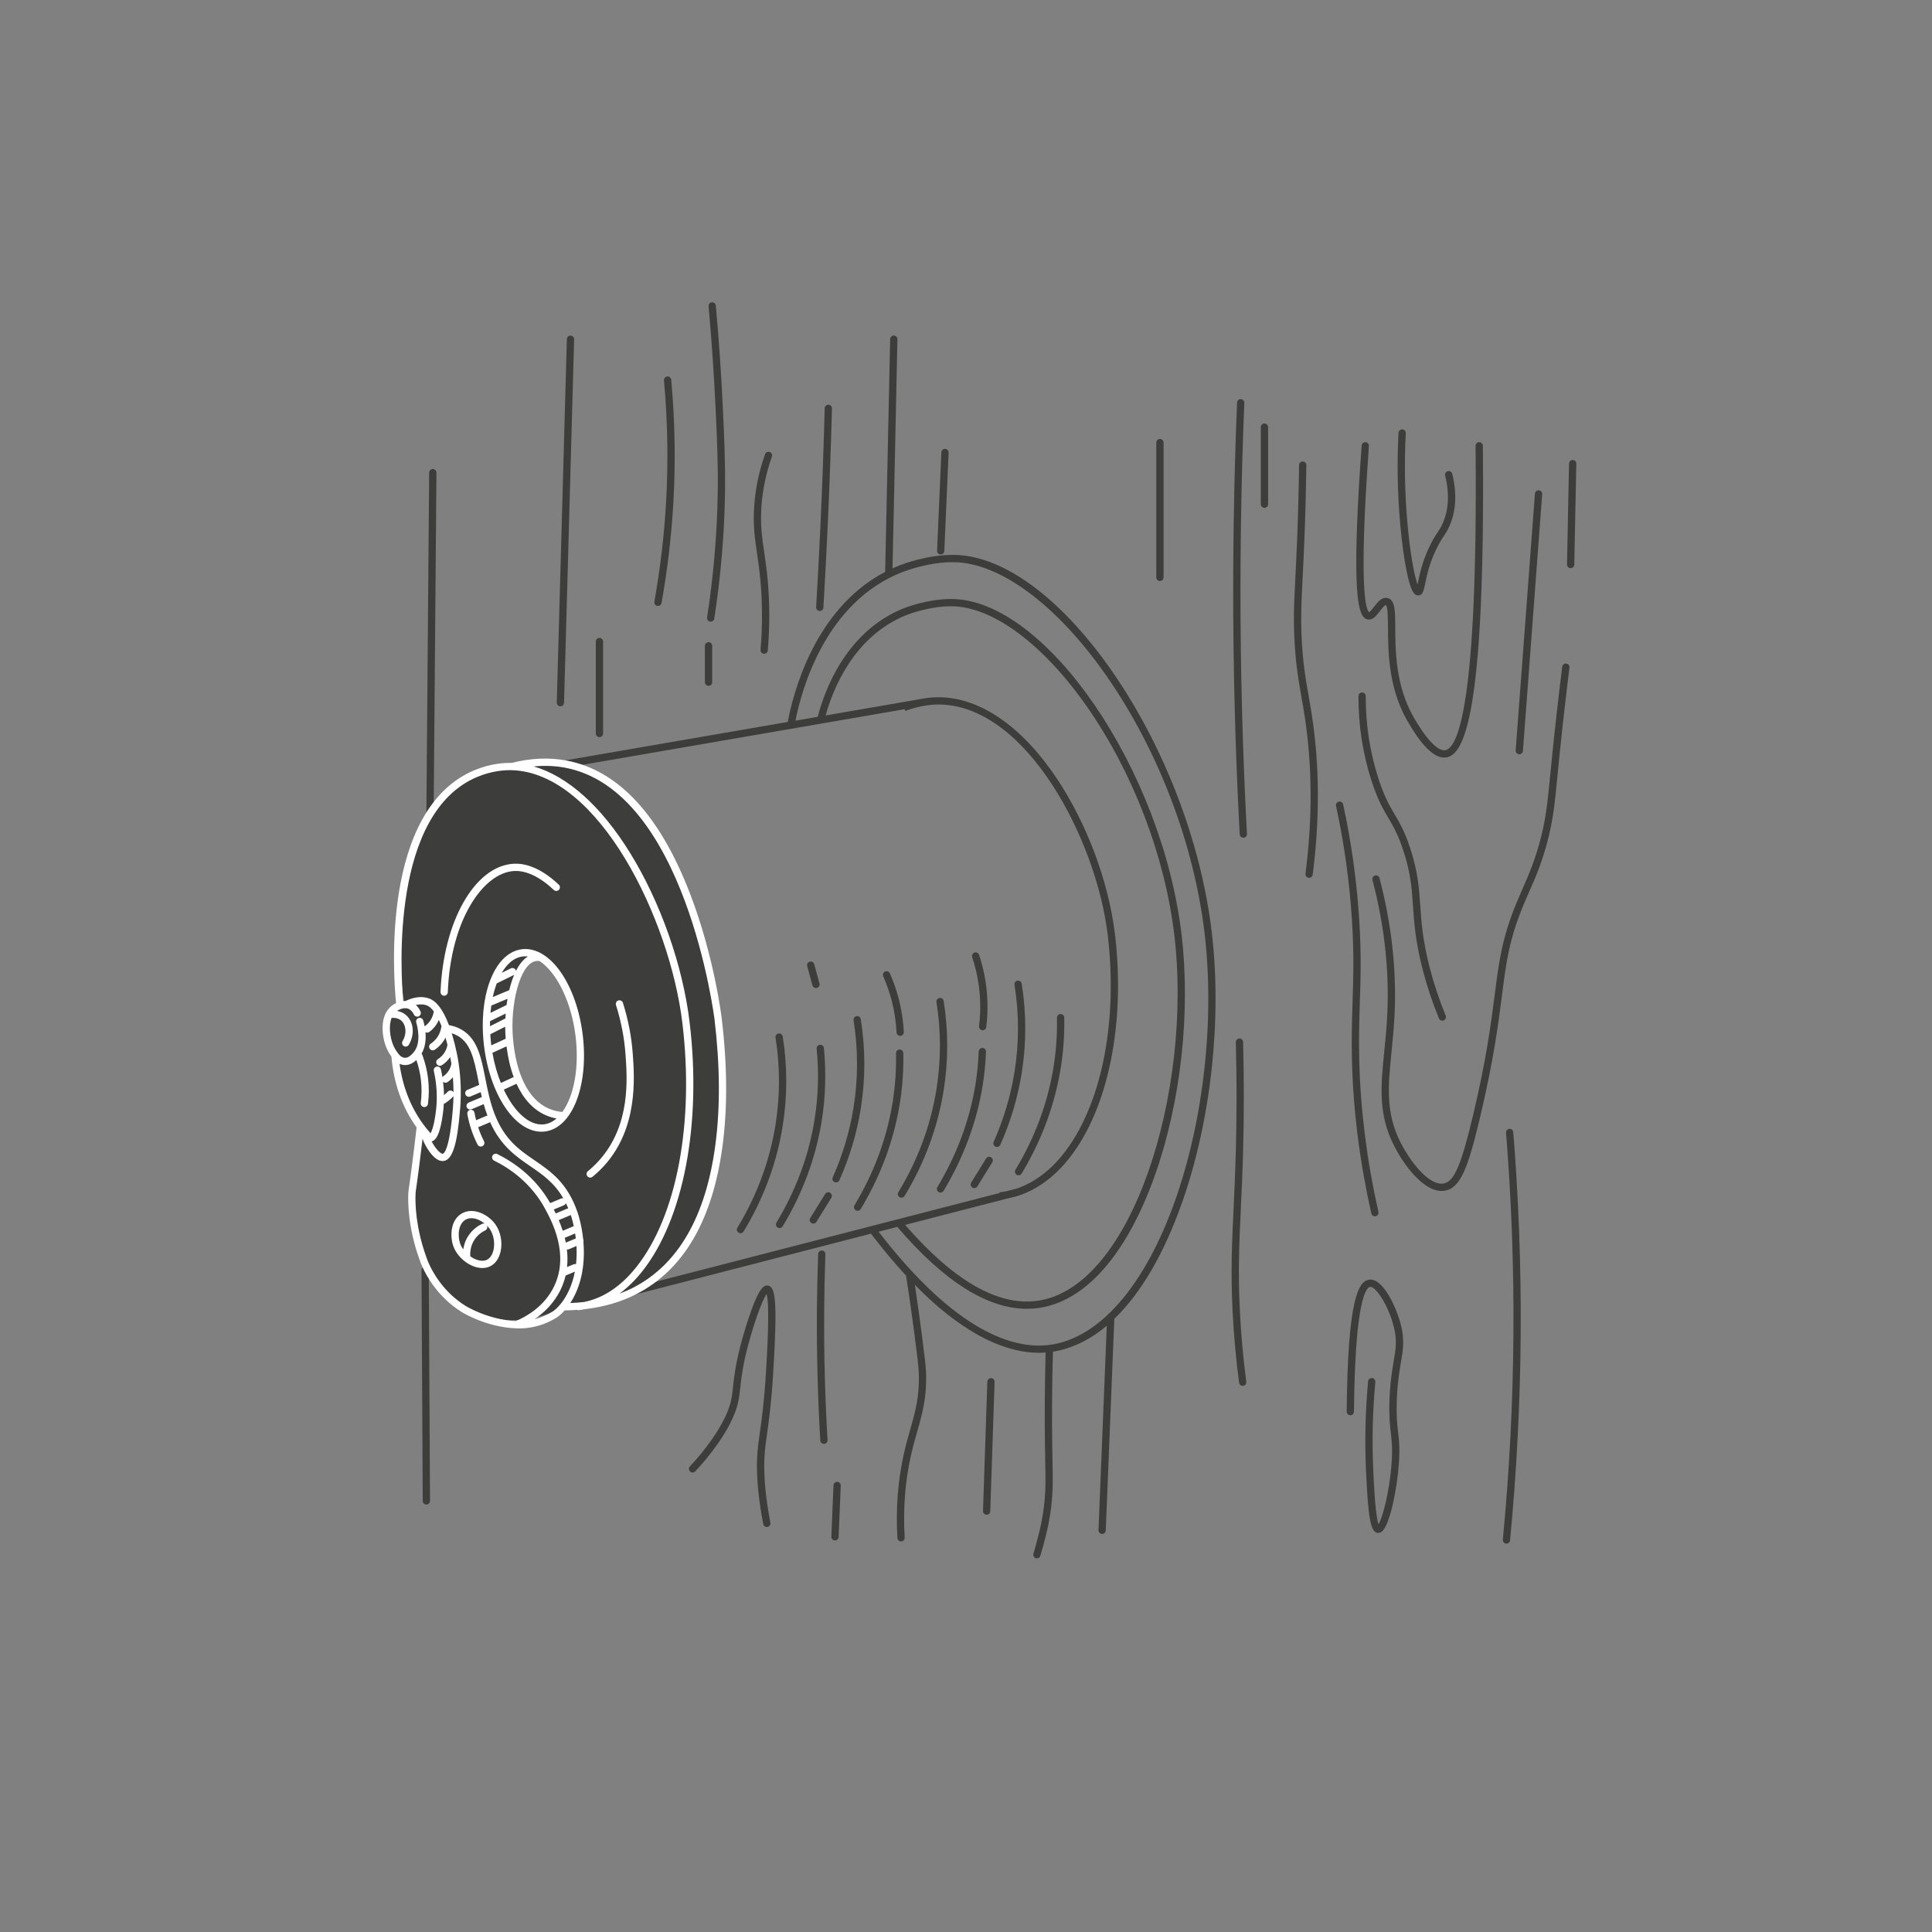 <?xml version="1.0" encoding="UTF-8"?><svg id="_Слой_1" xmlns="http://www.w3.org/2000/svg" viewBox="0 0 992.13 992.13"><rect x="0" y="0" width="992.13" height="992.13" fill="#808080" stroke="none"/><defs><style>.cls-1{fill:#fff;}.cls-2{fill:#3d3d3c;}</style></defs><g id="_04_затвор"><path class="cls-2" d="m218.32,650.47h0c-1.03,0-1.86.85-1.86,1.88l.63,118.41c0,1.03.84,1.86,1.87,1.86h0c1.03,0,1.86-.85,1.86-1.88l-.63-118.41c0-1.03-.84-1.86-1.87-1.86Z"/><path class="cls-2" d="m775.1,579.7c-1.03.08-1.79.98-1.71,2.01,2.74,33.96,4.02,68.46,3.8,102.53-.22,35.38-2.05,71.18-5.45,106.41-.1,1.03.65,1.94,1.68,2.04.06,0,.12,0,.18,0,.95,0,1.76-.72,1.85-1.69,3.41-35.33,5.24-71.25,5.47-106.74.21-34.18-1.07-68.79-3.82-102.86-.08-1.03-.98-1.77-2.01-1.71Z"/><path class="cls-2" d="m636.71,673.48c-1.03-20.41-.36-34.7.49-52.79.4-8.5.85-18.13,1.16-29.46.5-18.35.5-37.23,0-56.12-.03-1.03-.88-1.86-1.91-1.82-1.03.03-1.84.88-1.82,1.91.5,18.83.5,37.64,0,55.93-.31,11.29-.76,20.9-1.15,29.38-.85,18.19-1.53,32.56-.49,53.15.61,12.2,1.73,24.45,3.31,36.4.12.94.93,1.62,1.85,1.62.08,0,.16,0,.25-.02,1.02-.14,1.74-1.07,1.6-2.1-1.57-11.85-2.67-24-3.28-36.1Z"/><path class="cls-2" d="m694.58,514.55c-.3,9.26-.61,18.83-.29,30.81.68,25.56,4.03,51.73,9.93,77.81.2.87.97,1.45,1.82,1.45.14,0,.28-.01.41-.05,1-.23,1.63-1.23,1.41-2.23-5.85-25.84-9.16-51.77-9.84-77.08-.32-11.87,0-21.38.29-30.59.41-12.63.8-24.56-.29-41.98-1.25-20.04-4.04-40.09-8.28-59.6-.22-1.01-1.21-1.65-2.22-1.43-1.01.22-1.65,1.21-1.43,2.22,4.2,19.33,6.96,39.19,8.2,59.04,1.07,17.24.69,29.09.29,41.63Z"/><path class="cls-2" d="m807.64,236.21c-1.01-.02-1.88.8-1.9,1.83l-1.04,51.83c-.02,1.03.8,1.88,1.83,1.9h.04c1.01,0,1.84-.81,1.86-1.83l1.04-51.83c.02-1.03-.8-1.88-1.83-1.9Z"/><path class="cls-2" d="m508.96,707.7c-1.02-.04-1.89.77-1.93,1.8l-2.23,66.44c-.03,1.03.77,1.89,1.8,1.93.02,0,.04,0,.06,0,1,0,1.83-.79,1.86-1.8l2.23-66.44c.03-1.03-.77-1.89-1.8-1.93Z"/><path class="cls-2" d="m729.32,464.99c-.59-8.77-1.15-17.06-5.02-29.01-2.9-8.95-5.56-13.44-8.12-17.79-2.6-4.4-5.28-8.95-8.35-18.46-4.35-13.46-6.53-27.68-6.5-42.26,0-1.03-.83-1.87-1.86-1.87h0c-1.03,0-1.86.83-1.87,1.86-.04,14.98,2.21,29.58,6.68,43.42,3.2,9.9,5.99,14.63,8.69,19.21,2.58,4.37,5.01,8.49,7.79,17.05,3.74,11.51,4.25,19.2,4.85,28.11.57,8.51,1.22,18.16,5,32.75,2.2,8.5,5,16.89,8.32,24.96.3.72.99,1.16,1.73,1.16.24,0,.48-.04.71-.14.95-.39,1.41-1.48,1.02-2.44-3.25-7.91-6-16.14-8.16-24.48-3.7-14.25-4.33-23.72-4.89-32.06Z"/><path class="cls-2" d="m638.99,206.91c.04-1.03-.76-1.9-1.79-1.94-1.03-.04-1.9.76-1.94,1.79-1.72,41.79-2.32,84.19-1.8,126.01.4,31.74,1.46,63.92,3.16,95.65.05.99.88,1.77,1.86,1.77.03,0,.07,0,.1,0,1.03-.05,1.82-.93,1.76-1.96-1.69-31.68-2.75-63.81-3.15-95.49-.53-41.76.08-84.09,1.79-125.81Z"/><path class="cls-2" d="m649.33,217.49c-1.03,0-1.87.84-1.87,1.87v39.55c0,1.03.84,1.87,1.87,1.87s1.87-.84,1.87-1.87v-39.55c0-1.03-.84-1.87-1.87-1.87Z"/><path class="cls-2" d="m394.4,660.19c-2.22-.39-4.36,1.43-8.16,11.57-2.41,6.45-4.7,14.28-6.04,19.46-2.54,9.83-3.2,15.81-3.72,20.62-.6,5.51-1,9.15-3.85,15.31-5.63,12.18-16.26,23.68-18.33,25.86-.71.75-.68,1.93.07,2.64.75.71,1.93.68,2.64-.07,3.01-3.17,13.29-14.47,19.02-26.87,3.1-6.72,3.55-10.81,4.17-16.47.52-4.69,1.16-10.53,3.63-20.09,3.22-12.48,7.54-24.47,9.85-27.64,1.76,5.79.2,31.43-.34,40.24-.94,15.43-2.15,23.98-3.12,30.85-1.15,8.14-1.91,13.51-1.28,24.3.14,2.3.3,4.28.52,6.24.45,4.08,1.14,9.63,2.49,16.51.17.89.95,1.51,1.83,1.51.12,0,.24-.01.36-.04,1.01-.2,1.67-1.18,1.47-2.19-1.32-6.74-2-12.2-2.44-16.2-.21-1.89-.37-3.82-.5-6.05-.61-10.42.13-15.65,1.25-23.56.98-6.94,2.2-15.57,3.15-31.15,2.29-37.56,1.03-44.17-2.65-44.79Z"/><path class="cls-2" d="m423.87,644.09c.04-1.03-.77-1.89-1.8-1.93-1.04-.05-1.89.77-1.93,1.8-.34,9.49-.55,19.12-.63,28.62-.17,22.27.41,44.86,1.73,67.13.06.99.88,1.76,1.86,1.76.04,0,.07,0,.11,0,1.03-.06,1.81-.94,1.75-1.97-1.31-22.19-1.89-44.69-1.72-66.88.07-9.47.28-19.06.62-28.52Z"/><path class="cls-2" d="m429.96,760.95c-1.04-.04-1.9.76-1.94,1.79l-1.1,26.36c-.04,1.03.76,1.9,1.79,1.94.03,0,.05,0,.08,0,.99,0,1.82-.78,1.86-1.79l1.1-26.36c.04-1.03-.76-1.9-1.79-1.94Z"/><path class="cls-2" d="m364.67,319.21c.1.01.19.02.29.02.9,0,1.7-.66,1.84-1.58,3.37-21.8,5.22-43.69,5.51-65.07.2-14.93-.37-27.3-1.1-42.95-.82-17.62-2.04-35.35-3.62-52.69-.09-1.03-1.01-1.78-2.03-1.69-1.03.09-1.78,1-1.69,2.03,1.57,17.29,2.79,34.96,3.61,52.52.73,15.6,1.3,27.91,1.1,42.73-.29,21.21-2.13,42.93-5.47,64.55-.16,1.02.54,1.97,1.56,2.13Z"/><path class="cls-2" d="m363.86,352.19c1.03,0,1.87-.84,1.87-1.87v-18.67c0-1.03-.84-1.87-1.87-1.87s-1.87.84-1.87,1.87v18.67c0,1.03.84,1.87,1.87,1.87Z"/><path class="cls-2" d="m482.99,284.76s.05,0,.08,0c.99,0,1.82-.78,1.86-1.78l2.2-50.53c.04-1.03-.75-1.9-1.78-1.95-1.01-.03-1.9.75-1.94,1.78l-2.2,50.53c-.04,1.03.75,1.9,1.78,1.95Z"/><path class="cls-2" d="m420.87,313.74s.08,0,.11,0c.98,0,1.8-.76,1.86-1.76.82-13.84,1.56-27.9,2.2-41.77.92-20.07,1.66-40.41,2.2-60.45.03-1.03-.79-1.89-1.82-1.91-1.03-.04-1.89.78-1.91,1.81-.54,20.02-1.27,40.33-2.2,60.38-.64,13.86-1.38,27.89-2.2,41.72-.06,1.03.72,1.91,1.75,1.97Z"/><path class="cls-2" d="m390.56,298.86c.99,11.31.99,23.02,0,34.83-.09,1.03.68,1.93,1.7,2.02.05,0,.11,0,.16,0,.96,0,1.78-.74,1.86-1.71,1.01-12.02,1.01-23.95,0-35.47-.54-6.12-1.25-10.91-1.87-15.15-1-6.75-1.79-12.08-1.56-19.79.29-9.81,2.15-19.6,5.53-29.09.34-.97-.16-2.04-1.13-2.38-.97-.35-2.04.16-2.38,1.13-3.5,9.86-5.43,20.03-5.74,30.23-.24,8.04.61,13.79,1.59,20.44.62,4.18,1.32,8.92,1.85,14.93Z"/><path class="cls-2" d="m287.74,362.7s.04,0,.05,0c1.01,0,1.84-.8,1.86-1.81l5.18-186.62c.03-1.03-.78-1.89-1.81-1.92-1.03-.07-1.89.78-1.92,1.81l-5.18,186.62c-.03,1.03.78,1.89,1.81,1.92Z"/><path class="cls-2" d="m307.83,378.55c1.03,0,1.87-.84,1.87-1.87v-47.24c0-1.03-.84-1.87-1.87-1.87s-1.87.84-1.87,1.87v47.24c0,1.03.84,1.87,1.87,1.87Z"/><path class="cls-2" d="m337.55,311.16c.11.02.22.03.33.03.89,0,1.67-.63,1.83-1.54,3.08-17.19,5.12-34.6,6.09-51.74.56-9.88.77-19.9.63-29.79-.15-11.01-.73-22.14-1.74-33.1-.09-1.03-1.01-1.78-2.03-1.69-1.03.09-1.78,1-1.69,2.03.99,10.85,1.57,21.89,1.72,32.81.13,9.8-.08,19.74-.63,29.53-.95,16.99-2.99,34.25-6.03,51.29-.18,1.01.49,1.98,1.51,2.17Z"/><path class="cls-2" d="m780.06,387.34s.09,0,.14,0c.97,0,1.78-.75,1.86-1.73l9.89-131.82c.08-1.03-.69-1.92-1.72-2-1.03-.08-1.92.69-2,1.72l-9.89,131.82c-.08,1.03.69,1.92,1.72,2Z"/><path class="cls-2" d="m595.65,298.36c1.03,0,1.87-.84,1.87-1.87v-69.21c0-1.03-.84-1.87-1.87-1.87s-1.87.84-1.87,1.87v69.21c0,1.03.84,1.87,1.87,1.87Z"/><path class="cls-2" d="m703.04,657.16c-5.37.75-10.94,9.39-11.49,67.74,0,1.03.82,1.87,1.85,1.88h.02c1.02,0,1.86-.82,1.87-1.85.55-58.46,6.48-63.83,8.28-64.08,2.91-.44,9.51,9.68,12.21,20.57,1.72,6.92,1,11.18-.09,17.61-.83,4.91-1.86,11.03-2.17,20.33-.27,8.22.25,12.67.71,16.59.49,4.19.91,7.81.4,15.2-1.04,15.02-4.62,28.1-6.7,31.62-1.71-4.57-2.46-21.53-2.75-28.28-.66-14.95-.29-30.01,1.09-44.79.1-1.03-.66-1.93-1.68-2.03-1.03-.12-1.94.66-2.03,1.68-1.4,14.94-1.77,30.18-1.1,45.3,1.11,25.26,2.43,32.26,6.12,32.54.06,0,.13,0,.19,0,.52,0,1.23-.16,1.98-.8,3.88-3.35,7.66-21.14,8.62-34.99.54-7.73.08-11.69-.41-15.89-.46-3.98-.94-8.09-.68-16.04.3-9.05,1.31-15.03,2.12-19.83,1.12-6.65,1.93-11.45.03-19.13-2.14-8.65-9.14-24.39-16.35-23.37Z"/><path class="cls-2" d="m702.44,318.11c2.53.42,4.36-1.95,6.13-4.25.73-.94,2.42-3.14,3.05-3.14h.02c1.06.68,1.1,7.05,1.13,11.7.07,12.18.19,30.6,9.79,47.5,7.21,12.69,13.62,19.12,19.08,19.12.31,0,.62-.02.93-.06,8.77-1.21,20.27-19.11,18.91-160.05,0-1.02-.84-1.85-1.87-1.85h-.02c-1.03,0-1.86.85-1.85,1.88,1.29,133.96-9.28,155.44-15.69,156.32-3.77.52-9.84-5.91-16.25-17.2-9.12-16.06-9.23-33.88-9.3-45.68-.05-8.96-.09-14.37-3.98-15.3-2.9-.69-5.03,2.06-6.9,4.49-.74.96-1.94,2.52-2.56,2.81-1.52-1.2-5.48-11.13-.09-85.32.07-1.03-.7-1.92-1.73-2-1.02-.07-1.92.7-2,1.73-2.27,31.19-3.15,54.35-2.61,68.84.63,17.24,3.17,20.02,5.81,20.47Z"/><path class="cls-2" d="m672.06,357.61c-1.62-9.22-3.15-17.93-3.7-31.53-.41-10.07-.05-17.17.55-28.95.29-5.64.61-12.03.94-20.34.5-12.72.83-25.48.98-37.94.01-1.03-.81-1.88-1.84-1.89-1.06.04-1.88.81-1.89,1.84-.15,12.43-.48,25.16-.98,37.84-.33,8.29-.65,14.67-.94,20.3-.6,11.88-.97,19.05-.55,29.29.56,13.85,2.11,22.68,3.75,32.03.57,3.22,1.15,6.55,1.69,10.11,3.83,25.2,3.94,52.22.34,80.31-.13,1.02.59,1.96,1.61,2.09.08,0,.16.01.24.01.92,0,1.73-.69,1.85-1.63,3.65-28.44,3.53-55.81-.35-81.35-.55-3.6-1.14-6.95-1.7-10.19Z"/><path class="cls-2" d="m722.55,294.27c2.01,9.5,3.68,11.5,5.7,11.5.04,0,.08,0,.11,0,2.25-.08,2.73-2.38,3.52-6.19.92-4.43,2.47-11.86,7.11-20.32,1.14-2.07,1.92-3.23,2.61-4.25.8-1.18,1.49-2.2,2.38-4.09,3.72-7.92,4.32-17.2,1.77-27.6-.25-1-1.25-1.61-2.26-1.37s-1.61,1.25-1.37,2.26c2.34,9.55,1.82,18-1.52,25.13-.76,1.62-1.35,2.49-2.09,3.59-.7,1.03-1.58,2.32-2.8,4.55-4.91,8.95-6.52,16.72-7.49,21.36-.09.45-.19.91-.29,1.36-1.55-4.4-3.74-15.24-5.21-31.87-1.34-15.24-1.62-30.68-.82-45.88.05-1.03-.74-1.91-1.77-1.96-1.02-.04-1.91.74-1.96,1.76-.81,15.37-.53,30.99.83,46.4.87,9.87,2.12,18.97,3.53,25.63Z"/><path class="cls-2" d="m804.32,340.78c-1.03-.13-1.95.6-2.08,1.62-1.93,15.54-3.69,31.08-5.22,46.18-.34,3.33-.64,6.33-.9,9.05-1.46,14.74-2.12,21.47-4.54,31.34-2.97,12.09-6.4,19.92-9.73,27.49-1.03,2.34-2.09,4.77-3.13,7.28-7.42,18.03-8.98,30.17-11.13,46.98-1.88,14.65-4.21,32.88-11.17,62.17-6.03,25.41-9.68,33.88-15,34.85-7.74,1.41-17.49-11.77-22.17-20.98-7.81-15.37-6.42-29.15-4.67-46.59.61-6.11,1.25-12.43,1.58-19.49,1.05-22.65-1.55-46.13-7.75-69.77-.26-1-1.28-1.59-2.28-1.33-1,.26-1.59,1.28-1.33,2.28,6.1,23.27,8.67,46.37,7.63,68.65-.32,6.96-.95,13.23-1.56,19.29-1.81,18.05-3.25,32.31,5.06,48.65,4.52,8.89,14.46,23.12,24.36,23.12.6,0,1.2-.05,1.8-.16,8.12-1.48,11.94-12.31,17.96-37.66,7-29.49,9.35-47.83,11.24-62.56,2.19-17.13,3.64-28.45,10.88-46.03,1.02-2.47,2.07-4.88,3.1-7.2,3.39-7.72,6.9-15.7,9.94-28.1,2.48-10.12,3.16-16.93,4.63-31.86.27-2.72.57-5.72.9-9.04,1.53-15.08,3.29-30.58,5.21-46.1.13-1.02-.6-1.95-1.62-2.08Z"/><path class="cls-2" d="m401.94,532.26c-.16-1.02-1.12-1.71-2.14-1.55-1.02.16-1.71,1.12-1.55,2.14,2.37,14.87,2.37,29.92,0,44.73-2.97,18.56-9.55,36.35-19.58,52.88-.53.88-.25,2.03.63,2.56.3.18.64.27.97.27.63,0,1.25-.32,1.6-.9,10.27-16.94,17.03-35.18,20.07-54.23,2.43-15.19,2.43-30.64,0-45.9Z"/><path class="cls-2" d="m423.08,538.18c-.1-1.03-1.02-1.79-2.04-1.67-1.03.1-1.77,1.02-1.67,2.04,1.21,12.15.85,24.39-1.07,36.39-2.96,18.51-9.55,36.3-19.58,52.88-.53.88-.25,2.03.63,2.56.3.18.64.27.96.27.63,0,1.25-.32,1.6-.9,10.28-17,17.03-35.24,20.07-54.22,1.97-12.32,2.34-24.88,1.1-37.35Z"/><path class="cls-2" d="m442.02,523.37c-.16-1.02-1.12-1.71-2.14-1.55-1.02.16-1.71,1.12-1.55,2.14,2.37,14.87,2.37,29.92,0,44.72-1.97,12.3-5.57,24.38-10.71,35.92-.42.94,0,2.04.95,2.46.25.11.5.16.76.16.71,0,1.4-.41,1.71-1.11,5.27-11.83,8.97-24.23,10.99-36.85,2.43-15.2,2.43-30.65,0-45.9Z"/><path class="cls-2" d="m463.86,540.78c-.02-1.02-.85-1.83-1.86-1.83h-.04c-1.03.02-1.85.87-1.83,1.9.17,8.42-.42,16.9-1.74,25.19-2.95,18.4-9.54,36.2-19.58,52.89-.53.88-.25,2.03.64,2.56.3.18.63.27.96.27.63,0,1.25-.32,1.6-.9,10.29-17.1,17.04-35.34,20.07-54.22,1.36-8.51,1.97-17.21,1.79-25.85Z"/><path class="cls-2" d="m457.76,513.26c1.48,5.52,2.37,11.21,2.64,16.91.05,1,.87,1.78,1.86,1.78.03,0,.06,0,.09,0,1.03-.05,1.82-.92,1.77-1.95-.29-5.96-1.22-11.92-2.76-17.69-1.13-4.22-2.61-8.41-4.39-12.45-.42-.94-1.52-1.37-2.46-.95s-1.37,1.52-.95,2.46c1.71,3.87,3.12,7.87,4.2,11.91Z"/><path class="cls-2" d="m426.31,612.53c-.88-.54-2.03-.27-2.57.6l-7.66,12.36c-.54.88-.27,2.03.6,2.57.31.19.65.28.98.28.62,0,1.23-.31,1.59-.88l7.66-12.36c.54-.88.27-2.03-.6-2.57Z"/><path class="cls-2" d="m417.22,506.03c.23.83.98,1.37,1.8,1.37.16,0,.33-.02.49-.07.99-.27,1.58-1.3,1.31-2.29l-2.7-9.89c-.27-.99-1.3-1.58-2.29-1.31-.99.27-1.58,1.3-1.31,2.29l2.7,9.89Z"/><path class="cls-2" d="m484.59,514.03c-.16-1.02-1.12-1.72-2.14-1.55-1.02.16-1.71,1.12-1.55,2.14,2.37,14.87,2.37,29.92,0,44.73-2.97,18.56-9.55,36.35-19.58,52.88-.53.88-.25,2.03.63,2.56.3.18.64.27.97.27.63,0,1.25-.32,1.6-.9,10.27-16.94,17.03-35.18,20.07-54.23,2.43-15.19,2.43-30.64,0-45.9Z"/><path class="cls-2" d="m506.33,540.08c.04-1.03-.76-1.9-1.79-1.93-1.05-.02-1.9.76-1.94,1.79-.21,5.6-.77,11.24-1.65,16.77-2.93,18.31-9.52,36.1-19.58,52.89-.53.88-.24,2.03.64,2.56.3.18.63.27.96.27.63,0,1.25-.32,1.6-.91,10.31-17.2,17.06-35.44,20.06-54.22.91-5.68,1.48-11.47,1.7-17.22Z"/><path class="cls-2" d="m513.68,587.89c5.27-11.84,8.97-24.24,10.99-36.85,2.43-15.2,2.43-30.65,0-45.9-.16-1.02-1.12-1.71-2.14-1.55-1.02.16-1.71,1.12-1.55,2.14,2.37,14.87,2.37,29.92,0,44.73-1.97,12.29-5.57,24.38-10.71,35.92-.42.94,0,2.04.95,2.46.25.11.5.16.76.16.71,0,1.4-.41,1.71-1.11Z"/><path class="cls-2" d="m521.45,600.71c-.53.88-.25,2.03.64,2.56.3.18.63.27.96.27.63,0,1.25-.32,1.6-.9,10.29-17.1,17.04-35.34,20.07-54.22,1.36-8.51,1.97-17.21,1.79-25.85-.02-1.02-.85-1.83-1.86-1.83h-.04c-1.03.02-1.85.87-1.83,1.9.17,8.42-.42,16.9-1.74,25.19-2.95,18.4-9.54,36.2-19.58,52.89Z"/><path class="cls-2" d="m508.96,594.31c-.88-.54-2.03-.27-2.57.6l-7.66,12.36c-.54.88-.27,2.03.6,2.57.31.19.65.28.98.28.62,0,1.23-.31,1.59-.88l7.66-12.36c.54-.88.27-2.03-.6-2.57Z"/><path class="cls-2" d="m503.2,511.67c.34,5.08.19,10.23-.43,15.3-.13,1.02.6,1.95,1.62,2.08.08,0,.16.01.23.01.93,0,1.73-.69,1.85-1.64.66-5.31.81-10.69.45-16.01-.48-7.12-1.87-14.2-4.14-21.06-.32-.98-1.38-1.51-2.36-1.18-.98.32-1.51,1.38-1.18,2.36,2.17,6.56,3.5,13.33,3.96,20.14Z"/><path class="cls-2" d="m489.84,284.95c-13.29-.2-26.33,4.77-27.78,5.34-1.27.49-2.51,1.02-3.73,1.57l2.53-117.63c.02-1.03-.8-1.88-1.83-1.91-1.04-.04-1.88.8-1.91,1.83l-2.57,119.54c-36.6,19.07-47.46,63.26-50,77.04h.06s-114.57,19.78-114.57,19.78l.48,2.81c-12.97-1.76-24.5-.4-24.5-.4-9.66,1.14-20.91,2.47-31.75,10.11-4.78,3.37-8.53,7.31-11.56,11.5l1.41-171.8c0-1.03-.82-1.87-1.85-1.88h-.02c-1.02,0-1.86.82-1.87,1.85l-1.43,175.16c0,.58.26,1.09.67,1.44-4.28,7.37-6.8,15.17-8.99,21.99-4.45,13.84-4.86,25.18-5.28,36.66-.54,14.79.74,27.11,2.07,35.76-1.9,1.43-5.19,4.36-7.09,9.16-4.08,10.3,1.92,19.9,2.65,21.02.48,5.31,1.75,12.62,5.11,20.69,2.4,5.75,5.23,10.38,7.76,13.9-1.02,7.93-1.85,14.89-2.51,20.64-1.95,16.94-1.94,19.26-1.64,22.18.47,4.54,1.78,11.97,4.06,19.84.24.84.45,1.53.52,1.74,3.25,9.69,11.74,24.67,28.99,31.6,21.91,8.8,41.55-1.95,44.11-3.41,9.7.23,22.46-.96,34.99-7.34.32.62.94,1.02,1.63,1.02.15,0,.31-.02.47-.06l120.78-31.17c6.25,8.18,12.26,15.31,18.04,21.54,1.58,10.03,3.05,20.3,4.36,30.52,1.37,10.68,2.06,16.04,2.18,19.6.41,11.97-1.84,19.89-4.44,29.06-1.07,3.79-2.19,7.7-3.2,12.2-3.1,13.71-4.23,28.3-3.34,43.36.06.99.88,1.76,1.86,1.76.04,0,.07,0,.11,0,1.03-.06,1.81-.94,1.75-1.97-.87-14.72.23-28.96,3.25-42.32,1-4.4,2.09-8.27,3.16-12.01,2.69-9.47,5.01-17.66,4.58-30.21-.13-3.73-.82-9.15-2.21-19.95-1.09-8.46-2.28-16.95-3.56-25.31,27.04,27.55,48.55,34.9,63.79,34.9,1.17,0,2.29-.06,3.38-.14-.46,16.79-.57,33.28-.32,49.05.03,2.13.07,4.11.11,5.95.22,11.58.34,17.97-1.18,27.79-.51,3.31-1.1,6.25-1.78,9-1.2,4.8-2.19,8.6-3.09,11.52-.3.98.25,2.03,1.23,2.33.18.06.37.08.55.08.8,0,1.53-.51,1.78-1.32.93-3,1.93-6.85,3.14-11.71.72-2.86,1.32-5.91,1.85-9.33,1.57-10.14,1.45-16.64,1.23-28.43-.03-1.84-.07-3.81-.11-5.94-.25-15.88-.14-32.51.33-49.43,9.72-1.52,19.01-6.03,27.66-13.33l-4.26,105c-.04,1.03.76,1.9,1.79,1.94.03,0,.05,0,.08,0,1,0,1.82-.79,1.86-1.79l4.4-108.67c13.6-13.1,25.47-33.29,34.77-59.66,14.87-42.18,20.58-94.1,15.27-138.9-11.3-95.36-78.14-193.15-132.45-193.77Zm-196.24,278.62c-1.38,4.05-2.88,7.27-3.95,9.4-3.42-.57-8.89-1.99-14.06-5.96-9-6.93-11.28-17.28-13.01-25.09-1.88-8.47-1.46-15.21-1.07-21.45.37-5.99.66-10.07,2.68-14.98,2.85-6.92,7.45-11.36,10.36-13.74,2.61,1,6.38,2.81,9.98,6.13,6.62,6.1,8.49,13.42,10.52,21.84,1.49,6.17,5.46,23.62-1.45,43.87Zm37.76,96.02c45.23-31.06,42.59-116.77,32.1-164.47-8.62-39.21-31.02-91.26-63.64-99.96-2.17-.58-4.36-1.04-6.53-1.41l171.28-29.56.35.9c2.59-.99,5.18-1.75,7.75-2.3l.28-.05h0c3.3-.69,6.58-1.02,9.79-.95,44.59.9,80.19,69.4,86.08,118.12,5.46,45.11-3.33,88.35-22.93,112.85-6.98,8.72-15.11,14.7-23.88,17.63l-5.36,1.38c-1.1.21-2.21.38-3.32.5l.04.35-182.01,46.97Zm241.16-180.12c-3.24-26.77-14.39-56.56-29.82-79.69-17.67-26.48-38.94-41.29-59.89-41.72-3.54-.07-7.14.29-10.76,1.05l-48.07,8.3c3.64-13.18,14.3-40.67,41.52-51.57.47-.19,11.78-4.63,23.35-4.5,21.16.24,47.22,19.71,69.71,52.09,23.48,33.81,39.7,76.44,44.51,116.96,9.4,79.3-21.44,181.47-70.83,187.68-20.07,2.53-42.74-10.62-67.43-39.06l52.67-13.59c1.9-.36,3.78-.84,5.64-1.45l.12-.03s.06-.02.09-.03c9.4-3.17,18.08-9.54,25.49-18.8,20.2-25.25,29.29-69.55,23.72-115.63Zm30.96,136.92c-15.54,44.08-39.17,71.15-64.83,74.29-17.85,2.18-47.44-6.26-87.47-58.16l9.6-2.48c23.9,27.94,46.26,42.06,66.56,42.06,1.8,0,3.59-.11,5.36-.33,24.4-3.07,45.83-27.27,60.35-68.16,13.32-37.5,18.44-83.73,13.71-123.67-10.05-84.82-69.54-171.79-117.88-172.34-.18,0-.36,0-.54,0-12.11,0-23.73,4.56-24.23,4.76-29.97,12.01-40.85,42.77-44.18,55.74l-11.45,1.98c3.07-15.62,15.26-60.9,54.93-76.31,1.38-.54,13.82-5.25,26.38-5.08,23.9.27,53.3,22.23,78.65,58.73,26.45,38.09,44.73,86.11,50.13,131.75,5.25,44.26-.39,95.56-15.09,137.22Z"/><path class="cls-1" d="m370.64,523.11c-.15-1.27-3.88-31.58-15.96-63.34-15.58-40.98-37.11-64.28-63.96-69.25-8.86-1.64-18.26-1.21-27.96,1.26-3.7-.09-10.87.3-19.04,3.71-48.28,20.13-41.69,106.08-40.33,119.63-.86.41-1.63.9-2.28,1.41-6.28,4.96-5.11,15.41-2.79,21.22.68,1.7,1.57,3.31,2.67,4.81,1.21,13.87,5.57,26.11,12.94,36.41-.75,6.53-1.56,13.22-2.42,19.91-.87,6.71-1.3,9.63-1.53,11.21-.22,1.51-.26,1.78-.31,2.85-.2,4.76-.06,17.54,5.6,33.42l.2.56c.37,1.04.66,1.87,1.12,2.93,2.47,5.67,8.42,16.32,20.49,23.9.51.32,12.61,7.82,28.08,8.4.32.01.74.03,1.31.03h.19c11.7,0,19.63-5.87,19.97-6.12.72-.54,1.94-1.56,3.34-3.14,2.27-.02,4.5-.12,6.69-.29l.02.23c1.26-.13,2.51-.33,3.75-.58,9.67-1.12,18.53-3.7,26.42-7.75,24.2-12.42,39.05-37.93,44.15-75.8,2.63-19.55,2.51-41.64-.37-65.64Zm-166.28,17.73s-.03-.04-.05-.06c0-.01-.01-.03-.02-.04-1.04-1.35-1.88-2.82-2.5-4.37-1.5-3.75-2.31-9.56-.68-13.66,1.26-.09,3.28.02,4.85,1.31,2.34,1.93,3.27,6.43.77,10.61-.53.88-.24,2.03.64,2.56.3.18.63.26.96.26.63,0,1.25-.32,1.6-.91,3.22-5.37,2.53-11.99-1.59-15.4-1.42-1.17-2.99-1.75-4.44-2.01,1.38-.92,3.92-1.99,6.08-.99,1.39.76,2.17,1.97,2.58,2.85.43.93,1.53,1.33,2.46.92.93-.42,1.35-1.52.94-2.45-.46-1.03-1.21-2.31-2.4-3.38,1.98-.45,3.79-.4,5.43.14,1.26.42,2.53,1.49,3.77,3.15-.18,1.25-.62,2.87-1.65,4.5-.75,1.18-1.71,2.21-2.86,3.05-.06.05-.12.1-.18.16-.25-1.31-.54-2.38-.74-3.06-.3-.99-1.34-1.54-2.32-1.25-.99.3-1.55,1.34-1.25,2.33.52,1.73,2.91,10.64-1.55,15.55-.86.95-2.47,2.73-4.44,2.55-1.8-.16-3.06-1.84-3.4-2.35Zm.82,5.48c.67.3,1.42.51,2.25.59.21.02.42.03.62.03,2.54,0,4.49-1.4,5.77-2.6,1.08,3.17,1.86,6.45,2.28,9.77.51,4.08.5,8.21-.03,12.29-.13,1.02.59,1.96,1.61,2.09.08.01.16.02.24.02.92,0,1.73-.69,1.85-1.63.57-4.39.58-8.84.03-13.23-.51-4.08-1.5-8.11-2.94-11.97-.09-.23-.22-.44-.38-.61,2.04-3.47,2.31-7.58,2.01-10.99.27.14.56.21.86.21.38,0,.77-.12,1.1-.36,1.52-1.11,2.79-2.48,3.79-4.05.43-.67.78-1.39,1.1-2.13.46.95.91,1.99,1.36,3.11-.17,1.5-.66,3.57-2.03,5.63-.92,1.38-2.09,2.55-3.48,3.47-.86.57-1.09,1.73-.51,2.59.36.54.95.83,1.55.83.36,0,.72-.1,1.04-.31,1.8-1.2,3.31-2.72,4.51-4.51.38-.58.7-1.15.99-1.73.03.11.07.22.1.33.33,1.12.63,2.26.92,3.39-.28,1.55-.88,3.04-1.77,4.33-.84,1.21-1.9,2.22-3.15,3.01-.87.55-1.13,1.7-.58,2.57.35.56.96.87,1.58.87.34,0,.69-.09.99-.29,1.67-1.06,3.09-2.41,4.22-4.04.04-.06.07-.13.12-.19.22,1.14.43,2.28.6,3.42-.17,1.01-.56,2.38-1.47,3.75-.69,1.04-1.55,1.92-2.58,2.6-.24.16-.43.37-.56.61-.22-1.35-.46-2.7-.77-4.05-.22-1.01-1.22-1.64-2.23-1.41-1.01.22-1.64,1.22-1.41,2.23,1.53,6.86,1.91,13.68,1.12,20.28-.91,7.62-2.12,10.58-2.81,11.71-1.3-1.47-2.56-2.98-3.71-4.55,0,0,0,0,0,0,0,0,0,0,0,0-6.49-8.86-10.58-19.29-12.2-31.07Zm27.43,14.23c-.74-.71-1.92-.7-2.64.04-.61.63-1.27,1.22-1.96,1.77-.04-2.27-.21-4.56-.5-6.86.35.33.8.5,1.27.5.36,0,.72-.1,1.03-.31,1.04-.69,1.96-1.53,2.76-2.5.21,2.58.32,5.16.32,7.76-.08-.14-.16-.29-.28-.41Zm.26,2.3c-.04,1.99-.11,3.98-.27,5.98-1.75,22.11-4.71,23.6-5.29,23.67-.04.01-.46.03-1.34-.66-1.67-1.3-3.29-3.75-4.31-5.67,2.1-.58,4.49-3.39,5.93-15.5.15-1.28.25-2.57.32-3.87.22-.05.44-.12.64-.25.58-.38,1.15-.78,1.69-1.2.85-.66,1.66-1.39,2.41-2.17.1-.1.15-.22.22-.34Zm32.05,115.56c-14.26-.66-25.73-7.73-25.85-7.8-11.22-7.05-16.76-16.96-19.06-22.23-.41-.94-.67-1.67-1.03-2.68l-.2-.57c-5.44-15.26-5.58-27.47-5.39-32.01.04-.88.06-1,.27-2.47.23-1.58.66-4.53,1.54-11.27.64-4.93,1.23-9.83,1.81-14.7.15.61.4,1.25.68,1.88.04.1,4.4,9.67,9.56,9.67.17,0,.34-.01.52-.03,4.59-.58,7.07-8.43,8.54-27.08.61-7.7.34-15.35-.77-22.89,0-.23-.02-.45-.1-.66-.49-3.19-1.14-6.35-1.94-9.49-.01-.06-.03-.11-.05-.17-.33-1.27-.66-2.55-1.04-3.81-.15-.51-.31-1-.46-1.49.69.21,1.36.46,2,.75,7.72,3.57,9.44,12.26,11.62,23.26.16.82.33,1.67.5,2.52l-6.03,2.53c-.95.4-1.4,1.49-1,2.44.3.71.99,1.14,1.72,1.14.24,0,.49-.05.72-.15l5.37-2.26c.19.85.38,1.7.59,2.56-.12.02-.23.06-.34.11l-6.4,2.69c-.95.4-1.4,1.49-1,2.44.3.71.99,1.14,1.72,1.14.24,0,.49-.05.72-.15l6.25-2.62c.55,1.96,1.18,3.93,1.92,5.88-.15.02-.31.06-.46.12l-5.36,2.25c-.32-1.27-.6-2.54-.83-3.82-.18-1.02-1.14-1.69-2.16-1.51-1.01.18-1.69,1.15-1.51,2.16.46,2.63,1.12,5.25,1.96,7.8.89,2.69,1.99,5.34,3.28,7.88.33.65.98,1.02,1.66,1.02.28,0,.57-.06.84-.2.92-.47,1.29-1.59.82-2.51-1.18-2.33-2.19-4.75-3.01-7.21l5.75-2.41c.14-.06.26-.13.38-.22,5.51,12.27,13.25,17.58,20.77,22.73,6.24,4.28,12.22,8.39,16.83,16.42-.37-.09-.77-.07-1.15.09l-5.58,2.34c-7.67-13.46-18.93-21.1-27.16-25.16-.92-.45-2.04-.08-2.5.85-.46.92-.08,2.04.85,2.5,7.99,3.94,19.04,11.45,26.24,24.83,3.41,6.34,12.48,23.2,4.6,39.68-4.95,10.37-14.29,15.61-19.68,17.88Zm26.19-36.8c.1.02.2.04.3.04.24,0,.49-.05.72-.15l3.9-1.64c.16,2.91.13,6.07-.23,9.33-.4-.12-.84-.11-1.25.06l-3.36,1.41c.33-3.11.26-6.16-.09-9.06Zm-.42-3.54s-.08.05-.13.07c-.17-.85-.35-1.67-.55-2.49l5.33-2.24c.13.81.25,1.67.35,2.56l-5.01,2.1Zm3.86-8.37l-5.57,2.34c-.64-1.98-1.34-3.82-2.05-5.49l5.86-2.46c.11-.05.21-.1.31-.17.02.07.05.13.07.19.2.61.85,2.61,1.48,5.56-.03.01-.07.02-.1.03Zm-3.2-9.06l-5.97,2.51c-.36-.73-.7-1.41-1.02-2.03l5.23-2.2c.49-.2.84-.59,1.02-1.05.41.84.81,1.73,1.2,2.65-.15.02-.31.06-.46.12Zm-6.95,52.45c-.05.04-3.89,2.84-9.97,4.38,4.89-3.3,10.12-8.22,13.53-15.34,1.13-2.37,1.94-4.75,2.49-7.11l4.76-2c-.59,3.05-1.49,6.14-2.83,9.17-2.93,6.61-6.56,9.82-7.99,10.89Zm15.6-4.49c-2.33.27-4.71.44-7.13.53,1-1.53,2-3.32,2.93-5.42,3.99-9.01,4.44-18.5,3.79-26.09.12-.4.11-.83-.06-1.24-.02-.04-.05-.08-.07-.13-.75-7.09-2.4-12.27-2.76-13.34-5.2-15.42-13.8-21.32-22.13-27.02-7.91-5.42-15.39-10.54-20.51-23.65-2.39-6.11-3.62-12.33-4.81-18.35-2.29-11.57-4.27-21.56-13.71-25.92-1.56-.72-3.24-1.23-5-1.55-2.98-7.9-6.4-12.42-10.39-13.75-3.54-1.18-7.52-.73-11.84,1.33-.42-.01-.84.01-1.25.06-1.31-14.78-6.43-96.56,38.1-115.13,7.71-3.21,14.42-3.52,17.74-3.42,44.66,1.38,81.07,76.48,87.5,129.71,6.22,51.39-2.88,99.52-23.74,125.59-7.86,9.82-16.82,15.78-26.66,17.78Zm67.31-80.34c-4.92,36.59-19.11,61.15-42.15,72.98-2.27,1.16-4.63,2.18-7.06,3.09,4.07-3,7.92-6.73,11.48-11.17,21.47-26.83,30.87-76.02,24.53-128.37-3.53-29.17-15-61.69-30.68-87.01-14.82-23.92-32.01-39.21-49.37-44.2,5.49-.53,10.84-.33,15.97.62,62.07,11.49,76.75,128.19,76.9,129.36,2.84,23.69,2.97,45.46.38,64.7Z"/><path class="cls-1" d="m268.28,487.42c-4.29.43-8.27,2.81-11.52,6.87-1.91,2.39-3.53,5.32-4.85,8.65-.02.05-.04.1-.06.15-1.36,3.46-2.38,7.35-3.05,11.54-.02.08-.03.15-.04.23-.4,2.58-.65,5.27-.77,8.03-.02.15-.03.3-.02.45-.08,2.18-.08,4.41.01,6.68,0,.04,0,.09,0,.13.1,2.21.28,4.45.55,6.71,3.06,25.33,15.85,44.31,29.52,44.31.49,0,.99-.03,1.48-.08,4.29-.43,8.27-2.81,11.52-6.87,7.17-8.96,10.32-25.27,8.22-42.57-3.17-26.24-16.78-45.65-31-44.23Zm-8.61,9.2c2.64-3.3,5.67-5.15,8.98-5.49.35-.04.71-.05,1.07-.05.45,0,.91.04,1.36.1-2.44,1.52-4.47,4.12-6.11,7.39-.03-.15-.08-.29-.14-.44-.45-.92-1.57-1.31-2.5-.85l-4.68,2.3c.63-1.06,1.3-2.06,2.02-2.96Zm-4.58,8.38l8.89-4.37s.04-.03.06-.04c-1.01,2.39-1.85,5.05-2.52,7.87l-8.46,3.55c.53-2.5,1.21-4.85,2.03-7.02Zm-2.8,11.39l8.32-3.5c-.18,1.06-.34,2.13-.48,3.21l-8.24,4.02c.1-1.27.23-2.51.4-3.73Zm-.64,8l8.04-3.92c-.06.84-.12,1.69-.16,2.53l-7.9,3.99c0-.87,0-1.74.02-2.6Zm.59,12.03c-.22-1.79-.36-3.56-.47-5.31l7.66-3.87c0,2.02.08,3.99.23,5.86,0,.11.02.2.03.31l-7.41,3.41c-.02-.13-.04-.26-.05-.39Zm.62,4.23l7.25-3.33c.74,5.87,1.97,11.16,3.68,15.77l-6.58,3.03c-1.88-4.67-3.38-9.9-4.34-15.46Zm26.3,36.74c-7.44.74-15.11-6.5-20.46-17.85l6.53-3c3.51,7.7,8.5,13.2,14.76,16.03,1.83.83,3.78,1.41,5.8,1.8-2.04,1.76-4.25,2.78-6.62,3.02Zm9.62-6.36c-2.58-.24-5.02-.85-7.26-1.86-10.16-4.6-16.6-17.52-18.14-36.38-1.36-16.67,3.39-37.43,11.56-39.22.68-.15,1.41-.14,2.16-.03,8.7,5.71,16.32,20.81,18.47,38.57,1.91,15.79-.7,30.54-6.79,38.92Z"/><path class="cls-1" d="m263.74,447.29c4.4-.3,11.57,1.13,20.64,9.72.75.71,1.93.67,2.64-.07.71-.75.68-1.93-.07-2.64-10.05-9.51-18.31-11.09-23.46-10.73-19.81,1.37-35.83,29.66-37.27,65.82-.04,1.03.76,1.9,1.79,1.94.03,0,.05,0,.08,0,1,0,1.82-.79,1.86-1.79,1.5-37.6,18.37-61.18,33.8-62.24Z"/><path class="cls-1" d="m324.94,541.2c-.63-8.77-2.33-17.59-5.06-26.23-.31-.98-1.36-1.52-2.34-1.22-.98.31-1.53,1.36-1.22,2.34,2.64,8.36,4.29,16.9,4.9,25.38.91,12.67,2.6,36.24-13.36,54.23-1.81,2.04-3.81,3.96-5.95,5.72-.8.65-.91,1.83-.26,2.63.37.45.9.68,1.44.68.42,0,.84-.14,1.18-.42,2.29-1.88,4.44-3.94,6.38-6.13,17.01-19.16,15.18-44.7,14.29-56.98Z"/><path class="cls-1" d="m237.33,623.04c-6.15,3.39-6.33,11.98-4.5,16.98,1.05,2.86,3.09,5.53,5.64,7.55.01.01.03.02.04.03,1.4,1.1,2.95,2.02,4.57,2.65,1.59.61,3.15.92,4.62.92s2.98-.33,4.24-1c2.49-1.32,4.31-3.93,5.1-7.36,1.12-4.8.05-10.37-2.72-14.17-3.74-5.13-11.29-8.73-16.99-5.59Zm.57,18.57c-.66-.92-1.2-1.88-1.56-2.87-1.39-3.8-1.19-10.23,2.8-12.43.93-.52,1.94-.74,2.96-.74,2.4,0,4.9,1.23,6.85,2.83-.44-.14-.92-.13-1.37.08-1.98.94-4.79,2.74-6.96,5.97-1.66,2.47-2.42,4.98-2.72,7.16Zm15.51.34c-.55,2.36-1.69,4.1-3.21,4.91-1.5.79-3.55.76-5.78-.1-1.02-.39-2-.95-2.93-1.6-.12-1.89.03-5.36,2.23-8.64,1.7-2.53,3.9-3.94,5.46-4.67.91-.43,1.31-1.51.91-2.43.45.46.88.93,1.22,1.4,2.16,2.97,2.98,7.34,2.1,11.13Z"/></g></svg>